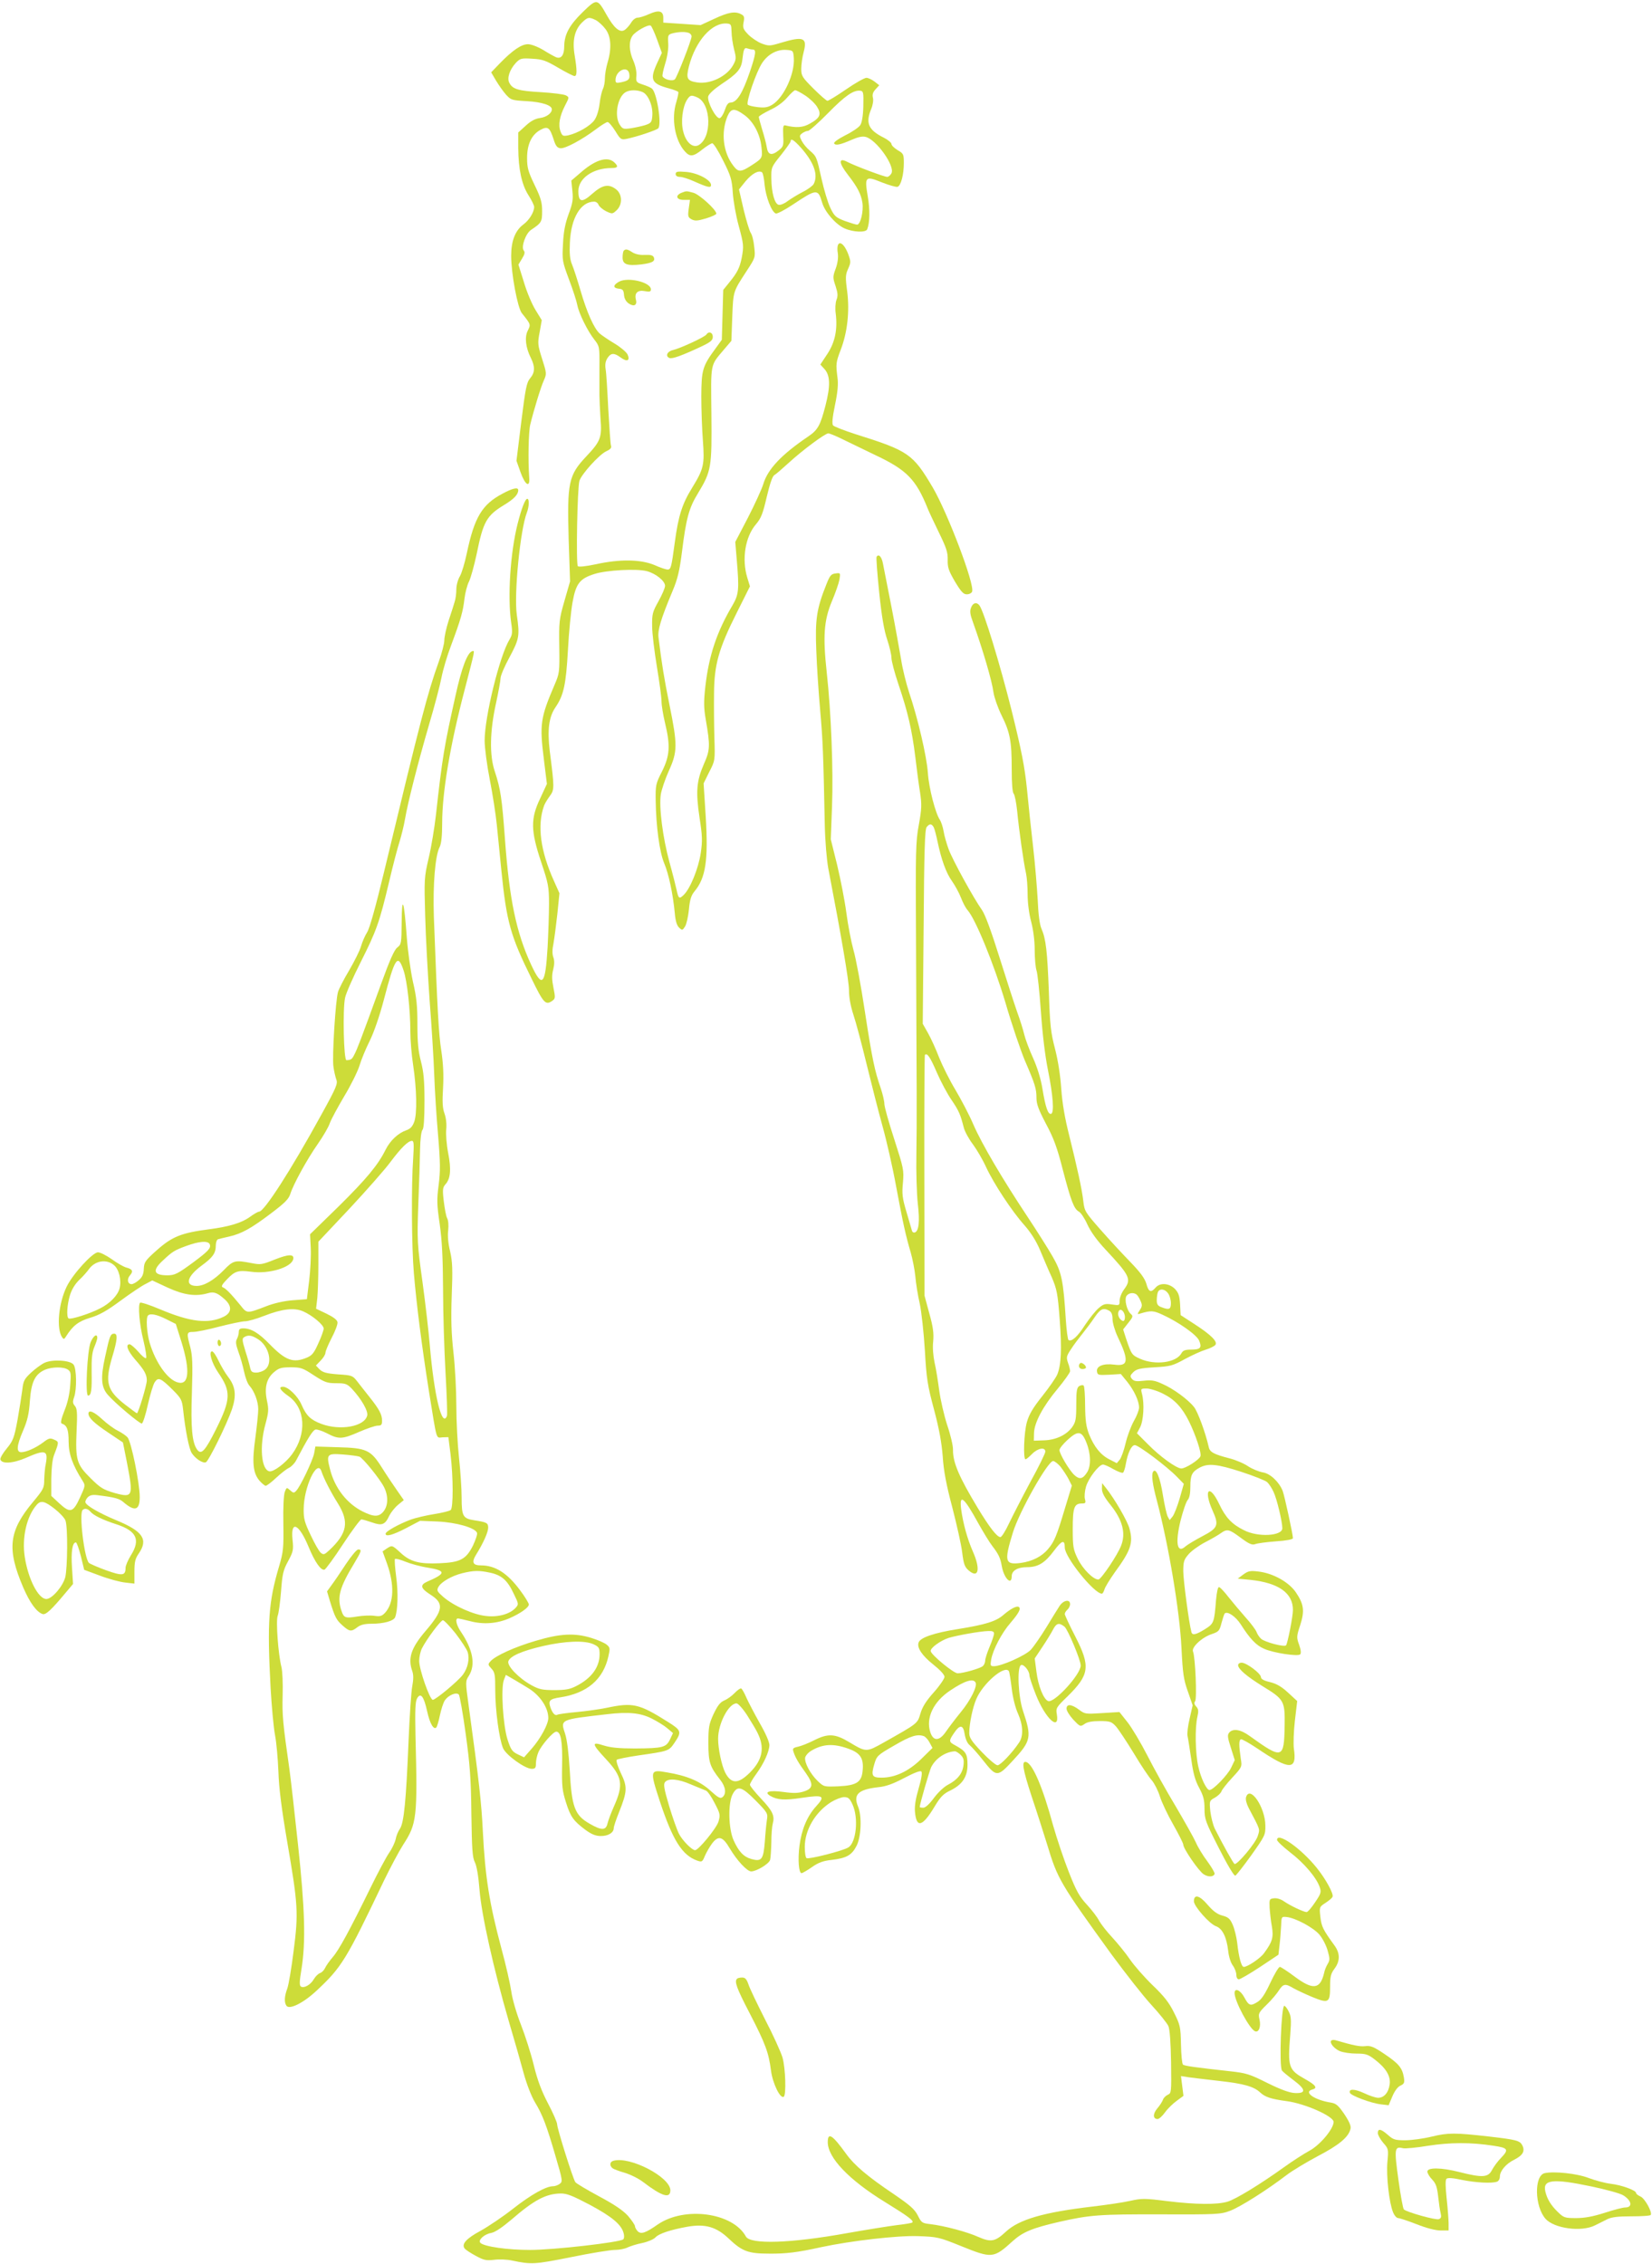 <?xml version="1.0" standalone="no"?>
<!DOCTYPE svg PUBLIC "-//W3C//DTD SVG 20010904//EN"
 "http://www.w3.org/TR/2001/REC-SVG-20010904/DTD/svg10.dtd">
<svg version="1.0" xmlns="http://www.w3.org/2000/svg"
 width="934pt" height="1280pt" viewBox="0 0 934 1280"
 preserveAspectRatio="xMidYMid meet">
<g transform="translate(0,1280) scale(0.1,-0.1)"
fill="#cddc39" stroke="none">
<path d="M3296 12733 c-77 -75 -105 -127 -106 -194 0 -51 -17 -73 -45 -63 -10
4 -43 22 -73 41 -32 19 -69 33 -87 33 -37 0 -87 -34 -159 -108 l-49 -51 27
-46 c15 -25 40 -61 56 -79 29 -32 33 -33 120 -38 84 -5 140 -23 140 -46 0 -22
-30 -44 -66 -49 -29 -4 -53 -17 -82 -44 l-42 -38 0 -88 c1 -120 20 -208 58
-267 18 -28 32 -57 32 -66 0 -29 -28 -75 -61 -99 -46 -34 -69 -93 -69 -177 0
-100 36 -293 60 -324 52 -65 51 -64 34 -99 -19 -37 -12 -96 17 -154 25 -50 24
-83 -4 -116 -20 -24 -26 -56 -50 -247 l-27 -219 23 -65 c26 -73 54 -90 49 -30
-7 98 -4 260 6 300 20 82 60 213 77 250 16 36 16 40 -10 121 -25 79 -26 88
-14 151 l12 68 -35 57 c-20 32 -50 103 -66 158 l-31 99 20 33 c16 26 18 37 10
47 -16 19 11 96 41 116 60 40 63 46 63 107 0 48 -7 74 -42 146 -37 77 -43 98
-43 154 0 78 26 132 76 159 41 22 52 14 74 -54 11 -36 20 -48 38 -50 26 -4
121 47 201 107 30 23 60 41 66 41 7 0 26 -23 44 -51 29 -48 33 -50 64 -44 59
12 172 50 179 60 20 26 -9 202 -36 224 -7 6 -30 16 -52 23 -37 12 -39 15 -36
50 2 22 -5 56 -17 84 -25 55 -27 111 -5 142 17 25 90 66 103 57 5 -3 21 -38
36 -79 l27 -75 -26 -56 c-44 -96 -34 -118 67 -145 26 -7 49 -16 52 -20 2 -3
-3 -29 -11 -56 -30 -95 -8 -219 49 -281 28 -31 47 -29 98 12 24 19 50 35 56
35 7 0 35 -44 61 -97 44 -87 50 -108 55 -183 3 -47 18 -130 33 -185 29 -107
30 -116 17 -185 -11 -54 -25 -82 -70 -137 l-34 -42 -4 -141 -4 -141 -34 -47
c-76 -103 -81 -123 -82 -272 0 -74 4 -187 9 -251 10 -136 5 -159 -61 -267 -56
-90 -78 -159 -98 -309 -19 -142 -22 -153 -41 -153 -8 0 -42 11 -75 26 -78 32
-194 34 -330 4 -56 -12 -97 -16 -102 -11 -11 11 -3 444 9 483 13 39 110 146
150 166 26 12 33 20 28 34 -3 10 -9 102 -15 206 -5 103 -11 204 -15 225 -4 26
-1 44 10 62 20 31 38 31 75 4 36 -27 55 -18 39 17 -6 13 -39 41 -72 61 -34 20
-72 46 -85 57 -32 28 -73 119 -110 247 -17 58 -38 123 -47 144 -12 28 -15 62
-12 124 6 138 61 231 137 231 11 0 22 -8 25 -18 4 -10 23 -26 42 -36 36 -17
37 -16 60 5 34 32 33 90 -2 118 -42 33 -77 27 -135 -24 -59 -53 -79 -49 -79
15 0 72 83 130 187 130 37 0 41 9 15 33 -39 35 -109 13 -194 -63 l-48 -41 6
-58 c5 -47 2 -70 -21 -131 -20 -55 -29 -101 -32 -170 -5 -92 -4 -98 34 -200
22 -58 43 -123 47 -145 9 -47 58 -147 97 -196 28 -36 29 -39 28 -155 0 -66 0
-137 0 -159 0 -22 3 -81 6 -131 9 -108 0 -129 -80 -214 -101 -107 -109 -148
-100 -469 l8 -238 -32 -111 c-30 -104 -31 -118 -29 -259 2 -143 1 -150 -26
-213 -81 -189 -86 -224 -61 -424 l17 -138 -38 -82 c-55 -115 -54 -182 6 -361
40 -120 44 -138 44 -235 0 -58 -4 -168 -8 -245 -13 -217 -30 -235 -94 -97 -83
180 -122 366 -147 706 -17 234 -25 286 -58 386 -30 90 -28 224 7 383 14 65 26
130 26 143 0 14 23 68 51 119 55 103 58 120 41 238 -17 117 19 482 57 580 13
34 14 77 2 77 -12 0 -34 -59 -55 -143 -41 -163 -57 -413 -36 -557 8 -55 7 -68
-9 -95 -56 -91 -141 -437 -141 -572 0 -40 13 -139 29 -220 16 -82 34 -197 40
-258 6 -60 18 -177 26 -260 29 -287 51 -366 170 -607 69 -142 80 -153 119
-125 16 12 16 18 5 73 -9 45 -10 71 -1 104 7 29 7 51 0 69 -6 18 -6 42 1 76 5
28 15 103 22 167 l12 118 -30 67 c-78 172 -97 317 -57 428 4 11 18 35 32 54
27 36 27 46 0 256 -14 119 -5 192 33 247 46 68 59 127 70 323 5 99 17 220 26
270 19 106 41 134 124 160 68 22 240 31 296 16 52 -14 103 -56 103 -83 0 -12
-17 -51 -37 -87 -34 -61 -37 -72 -36 -141 0 -41 13 -145 27 -230 14 -85 26
-172 26 -195 0 -22 9 -77 20 -123 31 -128 27 -184 -17 -273 -36 -70 -37 -79
-36 -164 2 -147 22 -293 48 -355 26 -61 50 -176 60 -282 4 -46 12 -71 25 -83
17 -16 19 -15 33 7 8 12 18 56 22 96 5 56 13 80 31 102 64 76 79 176 64 423
l-12 188 32 65 c33 64 33 64 29 192 -2 70 -3 183 -2 252 1 162 26 252 128 455
l75 150 -15 49 c-32 105 -12 231 49 302 29 34 39 60 61 155 18 75 32 117 43
123 9 5 46 37 82 70 75 69 205 166 223 166 7 0 44 -15 82 -34 39 -19 122 -59
186 -90 176 -83 228 -137 294 -301 6 -16 35 -77 63 -135 43 -88 51 -113 50
-155 -1 -43 5 -61 41 -123 35 -58 48 -72 67 -72 14 0 27 7 30 15 16 40 -139
447 -223 590 -112 189 -136 206 -435 300 -65 21 -122 43 -128 50 -7 8 -4 44
11 116 15 72 19 118 14 153 -10 79 -9 87 18 158 38 98 51 217 37 329 -11 81
-10 96 5 129 16 36 16 41 0 85 -31 79 -71 80 -58 1 3 -21 -1 -54 -12 -84 -17
-46 -17 -52 -1 -99 13 -40 14 -56 5 -79 -6 -17 -8 -50 -4 -77 11 -90 -4 -163
-48 -229 l-39 -59 22 -24 c34 -36 36 -95 7 -208 -29 -112 -43 -138 -98 -175
-152 -103 -229 -185 -254 -270 -9 -29 -48 -114 -87 -190 l-71 -136 8 -96 c15
-174 12 -200 -23 -261 -89 -150 -134 -284 -154 -459 -10 -88 -9 -123 2 -187
26 -151 25 -173 -11 -254 -41 -95 -46 -154 -24 -302 16 -102 17 -131 7 -199
-13 -88 -60 -203 -97 -238 -25 -24 -29 -21 -40 30 -4 19 -22 91 -41 159 -37
137 -59 307 -48 380 4 25 24 85 45 132 50 110 50 147 4 374 -31 153 -44 235
-62 381 -5 43 13 104 80 264 28 66 39 114 52 215 24 194 40 253 91 336 76 126
79 146 76 449 -3 295 -8 270 73 366 l40 47 5 136 c6 147 4 140 82 260 49 75
49 76 42 136 -3 33 -12 69 -20 79 -7 11 -25 70 -40 132 l-26 113 37 46 c36 43
73 64 93 51 5 -3 12 -35 15 -72 7 -68 39 -152 63 -161 7 -3 51 20 96 50 135
90 143 91 166 12 15 -53 76 -123 126 -146 49 -22 122 -25 129 -5 15 38 16 110
3 186 -19 113 -14 117 82 78 41 -16 80 -27 87 -24 19 7 35 70 35 134 0 50 -2
54 -35 73 -19 12 -35 27 -35 35 0 7 -19 23 -42 35 -89 44 -106 83 -72 164 9
22 13 49 9 63 -4 17 0 31 15 47 l21 23 -27 21 c-15 11 -35 21 -46 21 -10 0
-62 -29 -114 -65 -52 -36 -100 -65 -106 -65 -5 0 -41 31 -79 69 -64 64 -69 72
-69 112 0 24 6 67 14 96 21 80 -2 89 -126 52 -66 -20 -71 -20 -112 -5 -23 9
-57 32 -75 50 -29 30 -33 39 -27 70 6 29 3 37 -13 45 -34 19 -73 12 -152 -25
l-78 -36 -105 7 -106 7 0 28 c0 39 -26 45 -81 20 -24 -11 -53 -20 -64 -20 -12
0 -28 -13 -38 -30 -10 -16 -27 -35 -38 -41 -26 -14 -58 13 -99 86 -53 94 -55
94 -134 18z m73 -47 c15 -8 40 -31 54 -50 32 -41 36 -110 12 -190 -8 -27 -15
-67 -15 -88 0 -22 -5 -49 -11 -60 -6 -12 -15 -49 -19 -84 -5 -39 -16 -75 -30
-94 -23 -32 -94 -73 -147 -85 -30 -6 -34 -4 -44 22 -14 37 -5 86 25 145 25 48
25 48 5 59 -12 6 -76 14 -142 18 -126 7 -159 17 -177 52 -15 26 1 75 36 113
25 26 31 28 93 24 58 -3 77 -10 147 -51 44 -26 86 -47 92 -47 15 0 15 31 1
117 -14 83 -1 143 41 185 33 32 40 33 79 14z m767 -66 c0 -25 7 -69 14 -98 13
-50 13 -57 -5 -90 -35 -64 -131 -110 -204 -98 -57 9 -63 22 -46 91 38 145 131
249 215 242 23 -2 25 -6 26 -47z m-242 -6 c9 -3 16 -12 16 -20 0 -20 -81 -227
-94 -242 -13 -13 -58 -3 -70 16 -3 4 4 37 15 73 12 38 19 84 17 113 -3 46 -1
50 22 57 33 9 74 11 94 3z m362 -94 c21 0 17 -26 -15 -122 -43 -126 -75 -178
-112 -178 -12 0 -22 -14 -31 -42 -8 -24 -21 -44 -29 -46 -21 -4 -72 93 -65
123 4 14 32 40 73 68 91 60 114 86 120 139 7 61 11 71 29 64 9 -3 22 -6 30 -6z
m232 -48 c6 -88 -55 -221 -120 -263 -26 -16 -43 -19 -82 -15 -27 3 -53 9 -58
14 -12 12 48 187 81 236 33 50 84 77 136 74 39 -3 40 -4 43 -46z m-930 -91 c4
-29 -4 -37 -45 -46 -28 -6 -33 -4 -33 12 0 55 71 86 78 34z m76 -102 c32 -15
59 -81 54 -135 -3 -35 -7 -40 -39 -51 -19 -6 -56 -14 -81 -18 -43 -6 -48 -5
-64 20 -32 49 -13 157 33 184 24 14 66 14 97 0z m917 -18 c25 -16 56 -45 68
-64 27 -43 18 -64 -42 -97 -37 -21 -76 -24 -137 -9 -12 3 -14 -7 -12 -57 3
-57 1 -63 -24 -83 -41 -33 -62 -28 -69 17 -3 20 -15 65 -26 100 -10 34 -19 66
-19 71 0 5 29 22 63 39 40 18 76 45 98 71 19 22 39 41 45 41 5 0 31 -13 55
-29z m330 -61 c-1 -54 -8 -93 -17 -107 -8 -13 -46 -39 -85 -58 -41 -21 -67
-40 -63 -46 8 -13 34 -8 100 21 34 15 60 21 78 16 61 -15 168 -166 146 -206
-6 -11 -17 -20 -24 -20 -17 0 -182 62 -226 85 -50 26 -49 -5 3 -72 55 -71 75
-109 83 -160 7 -47 -11 -123 -30 -123 -8 0 -39 10 -70 21 -50 19 -59 27 -81
73 -14 28 -36 102 -50 164 -28 126 -28 127 -67 161 -16 13 -36 37 -45 54 -14
28 -14 31 3 44 10 7 24 13 32 13 8 0 59 45 114 101 96 98 144 131 182 126 17
-2 19 -10 17 -87z m-938 49 c79 -36 83 -228 6 -270 -33 -17 -71 16 -86 77 -15
55 -4 141 22 181 17 26 24 27 58 12z m265 -99 c51 -36 90 -109 97 -182 7 -60
5 -63 -50 -99 -67 -44 -80 -44 -109 -6 -58 75 -71 188 -33 280 20 46 40 47 95
7z m322 -187 c73 -83 97 -153 70 -204 -6 -10 -34 -31 -63 -45 -29 -15 -66 -38
-84 -51 -18 -14 -40 -23 -50 -21 -23 4 -41 67 -42 148 -1 64 0 66 54 133 30
38 55 73 55 78 0 20 20 7 60 -38z"/>
<path d="M3820 11816 c0 -10 9 -16 24 -16 13 0 48 -11 77 -24 81 -36 99 -40
99 -22 0 29 -77 69 -141 74 -49 4 -59 2 -59 -12z"/>
<path d="M3853 11710 c-37 -15 -29 -40 12 -40 l36 0 -7 -49 c-6 -44 -4 -50 16
-61 19 -10 34 -9 81 5 33 10 59 22 59 27 0 22 -95 108 -129 118 -42 11 -39 11
-68 0z"/>
<path d="M3527 11383 c-4 -3 -7 -21 -7 -39 0 -39 26 -48 105 -39 63 8 80 18
72 39 -5 13 -18 16 -51 15 -28 -2 -53 4 -70 14 -27 18 -39 21 -49 10z"/>
<path d="M3501 11208 c-35 -19 -37 -36 -4 -40 24 -2 29 -8 31 -36 2 -21 12
-38 27 -48 30 -20 49 -9 40 23 -9 37 11 55 51 47 27 -5 34 -3 34 10 0 40 -128
71 -179 44z"/>
<path d="M3994 10909 c-8 -14 -149 -79 -189 -88 -33 -7 -45 -35 -20 -45 16 -6
69 13 178 64 55 26 67 36 67 56 0 25 -23 33 -36 13z"/>
<path d="M2841 10009 c-116 -61 -159 -134 -202 -338 -11 -52 -28 -110 -39
-129 -11 -18 -20 -51 -20 -74 0 -23 -4 -55 -10 -72 -5 -17 -20 -65 -34 -106
-13 -41 -24 -91 -24 -110 0 -19 -14 -73 -31 -120 -65 -182 -100 -317 -311
-1195 -46 -191 -80 -313 -94 -335 -12 -19 -28 -55 -35 -80 -7 -25 -38 -86 -67
-136 -30 -50 -58 -105 -63 -122 -14 -47 -34 -368 -26 -421 3 -25 11 -58 16
-73 10 -24 2 -44 -87 -205 -168 -306 -320 -543 -349 -543 -6 0 -29 -13 -51
-29 -46 -34 -117 -56 -234 -71 -153 -20 -206 -41 -290 -115 -69 -61 -75 -70
-77 -108 -1 -31 -9 -48 -28 -64 -14 -13 -33 -23 -41 -23 -23 0 -28 29 -9 50
20 23 14 35 -21 44 -15 4 -52 25 -82 47 -30 21 -65 39 -78 39 -30 0 -142 -122
-177 -194 -46 -94 -59 -237 -26 -286 9 -13 12 -12 22 4 39 62 71 86 137 106
51 15 94 39 171 96 57 42 121 85 142 95 l38 20 88 -41 c92 -42 158 -51 227
-31 34 10 54 2 97 -37 40 -38 37 -75 -10 -97 -86 -41 -187 -29 -356 42 -59 25
-111 42 -115 38 -13 -13 -4 -123 19 -214 12 -50 19 -94 15 -99 -4 -4 -24 12
-44 36 -20 23 -43 42 -49 42 -25 0 -12 -36 30 -85 53 -60 67 -86 67 -119 0
-27 -48 -186 -56 -186 -2 0 -33 23 -68 50 -102 80 -114 126 -71 270 29 96 31
130 11 130 -22 0 -26 -12 -52 -132 -26 -118 -22 -170 15 -213 38 -45 182 -166
193 -163 6 2 22 51 34 107 13 57 30 114 39 127 20 30 35 23 104 -46 45 -45 50
-55 56 -107 13 -122 34 -225 49 -248 21 -32 62 -59 80 -52 16 7 118 214 148
301 25 77 20 126 -21 180 -18 23 -42 65 -56 94 -13 28 -29 52 -36 52 -21 0 -2
-66 34 -119 74 -107 73 -151 -11 -320 -62 -124 -84 -148 -107 -117 -29 39 -37
124 -30 325 5 162 3 206 -9 254 -22 82 -21 87 17 87 18 0 84 13 147 30 63 16
129 30 145 30 17 0 66 14 109 31 100 39 168 47 218 26 52 -22 118 -77 118 -98
0 -9 -13 -47 -30 -83 -24 -55 -36 -69 -64 -81 -78 -33 -121 -17 -211 75 -62
64 -105 90 -150 90 -19 0 -25 -5 -25 -21 0 -11 -5 -29 -11 -40 -8 -15 -5 -32
9 -72 11 -29 25 -79 32 -112 7 -33 20 -69 31 -80 27 -30 49 -89 49 -132 0 -21
-7 -92 -16 -159 -20 -141 -14 -201 22 -244 14 -16 31 -30 36 -30 6 0 33 20 59
45 27 25 59 50 72 56 13 6 32 25 41 42 69 131 95 172 110 175 9 2 39 -8 66
-22 65 -34 86 -33 181 9 44 19 91 35 104 35 21 0 25 5 25 28 0 35 -16 65 -71
134 -24 31 -56 70 -70 89 -25 32 -29 34 -108 39 -66 5 -86 11 -104 28 l-21 22
27 28 c15 15 27 35 27 44 0 9 16 47 35 84 20 38 35 77 33 89 -2 13 -23 29 -62
48 l-59 28 7 61 c3 33 6 119 6 190 l0 128 176 187 c96 103 200 221 231 263 60
80 100 120 122 120 11 0 12 -18 7 -98 -11 -151 -9 -501 4 -652 16 -185 44
-404 85 -665 47 -291 39 -263 77 -261 l33 1 12 -95 c16 -133 16 -305 1 -317
-7 -6 -49 -16 -93 -23 -44 -7 -105 -21 -135 -32 -66 -25 -140 -66 -140 -79 0
-19 42 -7 117 32 l78 41 100 -4 c105 -5 211 -35 222 -64 3 -8 -8 -40 -23 -72
-39 -78 -72 -95 -189 -100 -114 -5 -165 8 -220 59 -48 44 -48 44 -79 24 l-23
-16 24 -66 c44 -122 41 -225 -10 -281 -18 -19 -28 -22 -62 -17 -22 3 -65 1
-95 -4 -67 -11 -76 -8 -89 31 -27 77 -12 132 73 272 40 67 43 76 21 76 -8 0
-39 -37 -69 -82 -30 -46 -66 -99 -81 -119 l-26 -36 16 -54 c29 -94 37 -108 72
-139 39 -35 49 -36 83 -10 18 14 41 20 80 20 70 0 126 16 134 37 15 39 18 139
6 228 -7 53 -10 98 -7 101 3 4 30 -3 59 -15 29 -12 87 -28 128 -34 103 -17
102 -33 -5 -79 -42 -19 -37 -38 18 -73 79 -50 74 -88 -27 -206 -82 -96 -101
-154 -75 -227 7 -21 7 -46 0 -84 -6 -29 -15 -168 -21 -308 -14 -340 -26 -466
-49 -499 -10 -14 -21 -41 -24 -59 -4 -18 -20 -53 -37 -77 -17 -25 -64 -113
-105 -197 -118 -241 -179 -353 -214 -393 -18 -21 -37 -48 -43 -61 -6 -13 -19
-26 -29 -29 -10 -4 -26 -19 -35 -35 -19 -32 -55 -52 -73 -41 -9 6 -8 30 4 102
24 151 19 337 -20 699 -19 179 -41 372 -49 430 -37 259 -41 302 -38 416 2 66
-1 138 -7 160 -18 71 -32 260 -21 289 6 15 14 77 19 138 7 97 12 120 40 171
29 54 31 64 25 121 -12 113 36 92 91 -41 35 -85 70 -135 90 -128 7 3 55 68
105 145 50 76 97 139 103 139 7 0 34 -8 60 -17 56 -20 74 -14 98 38 9 18 31
46 49 61 l33 27 -39 56 c-21 30 -60 88 -85 128 -63 100 -87 111 -250 115
l-126 4 -7 -39 c-8 -40 -78 -188 -102 -212 -12 -13 -16 -12 -33 3 -20 18 -21
18 -31 -9 -6 -16 -10 -91 -8 -179 2 -138 0 -159 -24 -241 -60 -201 -68 -316
-48 -690 6 -104 17 -224 25 -265 8 -41 16 -133 19 -205 3 -93 17 -206 50 -399
61 -355 64 -400 36 -616 -12 -96 -28 -192 -36 -213 -16 -43 -18 -76 -5 -96 16
-25 95 14 169 83 144 134 169 175 384 626 36 74 84 164 107 200 78 120 82 153
70 620 -3 142 -1 190 9 208 20 35 38 13 57 -73 15 -69 37 -107 52 -91 4 4 13
34 20 68 7 33 19 71 28 85 20 29 64 48 79 33 5 -5 23 -106 39 -223 24 -175 30
-253 32 -453 3 -201 6 -246 20 -273 10 -20 20 -77 26 -154 11 -142 80 -450
165 -742 31 -104 69 -238 85 -297 17 -62 44 -131 64 -164 43 -71 65 -129 117
-308 39 -133 40 -140 22 -153 -10 -7 -26 -13 -37 -13 -40 0 -124 -47 -225
-126 -58 -46 -142 -102 -185 -126 -82 -44 -110 -76 -89 -101 7 -8 35 -26 63
-41 44 -24 58 -27 102 -22 29 4 75 2 102 -4 110 -23 127 -22 333 19 112 23
224 41 248 41 25 0 57 6 72 14 15 7 52 19 83 25 32 7 65 21 75 32 19 21 85 43
180 60 101 18 165 -1 234 -67 76 -72 110 -85 229 -85 95 -1 160 7 291 36 172
37 435 67 550 63 111 -4 119 -6 243 -56 176 -71 184 -71 294 29 57 51 111 73
263 108 173 39 227 43 572 42 319 -1 339 0 392 20 57 21 210 118 321 203 33
25 113 73 177 107 117 61 172 106 183 152 5 16 -5 40 -34 84 -35 51 -47 61
-77 66 -94 15 -157 60 -104 74 31 8 19 25 -40 58 -96 54 -100 67 -85 255 6 80
5 101 -9 128 -9 18 -20 32 -25 32 -17 0 -30 -342 -13 -366 4 -6 33 -30 65 -54
71 -53 73 -76 7 -73 -31 2 -78 19 -155 57 -100 50 -119 56 -210 66 -198 22
-259 30 -267 38 -5 5 -10 56 -11 113 -2 99 -4 110 -39 180 -28 57 -56 93 -123
157 -47 46 -104 111 -127 145 -23 34 -68 89 -99 123 -32 34 -65 77 -75 95 -9
19 -40 59 -68 90 -43 46 -61 78 -103 185 -28 71 -68 190 -89 264 -58 214 -114
345 -151 358 -29 9 -22 -36 30 -195 31 -92 70 -215 88 -273 58 -192 72 -217
363 -619 78 -106 179 -235 225 -285 46 -50 90 -105 97 -121 8 -20 13 -92 15
-205 2 -169 2 -174 -19 -183 -12 -6 -24 -18 -27 -28 -4 -11 -18 -33 -32 -49
-26 -31 -25 -60 2 -60 8 0 27 17 42 38 15 21 45 50 66 65 l38 28 -7 56 -7 56
44 -7 c24 -3 103 -13 176 -21 134 -15 192 -31 228 -65 28 -26 61 -37 151 -49
103 -14 263 -85 264 -117 0 -39 -76 -131 -138 -164 -31 -17 -95 -58 -142 -92
-135 -97 -271 -180 -319 -195 -60 -18 -178 -17 -343 3 -126 16 -143 16 -210 1
-40 -9 -136 -23 -213 -32 -272 -32 -412 -72 -487 -141 -62 -58 -85 -62 -158
-30 -62 28 -193 63 -272 72 -44 5 -49 8 -69 49 -18 35 -43 57 -135 120 -149
100 -224 164 -270 228 -78 108 -104 125 -104 66 0 -88 121 -214 323 -338 133
-82 165 -106 155 -116 -3 -3 -43 -10 -89 -15 -46 -6 -172 -26 -279 -45 -321
-58 -548 -65 -573 -19 -74 135 -346 172 -498 68 -70 -49 -95 -57 -114 -38 -8
9 -15 21 -15 28 0 7 -18 33 -39 58 -28 31 -76 64 -164 111 -69 37 -129 73
-134 80 -13 17 -103 303 -103 327 0 11 -23 64 -51 117 -37 71 -60 131 -81 217
-16 66 -49 169 -73 230 -25 64 -48 143 -54 186 -6 41 -30 149 -55 240 -69 257
-93 408 -106 665 -8 163 -21 283 -80 710 -19 138 -19 140 1 171 39 63 23 148
-46 250 -25 37 -33 74 -16 74 5 0 37 -7 72 -16 73 -19 150 -13 219 17 62 27
110 61 110 78 0 7 -22 44 -50 81 -71 96 -140 140 -220 140 -47 0 -55 17 -28
61 41 66 68 127 68 152 0 27 -7 31 -78 42 -65 10 -72 23 -72 128 0 51 -7 153
-15 227 -8 74 -15 205 -15 291 0 86 -7 221 -16 300 -12 109 -15 188 -10 324 6
149 4 192 -9 250 -11 43 -15 89 -11 119 3 28 1 57 -6 69 -6 11 -14 54 -19 96
-8 66 -6 78 10 96 28 31 33 83 15 176 -9 46 -14 106 -11 134 3 30 -1 65 -10
90 -11 30 -13 65 -8 145 4 74 1 136 -10 210 -15 95 -22 229 -42 756 -6 182 7
346 33 396 9 18 14 62 14 135 0 174 45 441 127 753 60 232 59 223 42 218 -26
-8 -59 -93 -93 -248 -65 -291 -75 -351 -111 -675 -8 -71 -26 -182 -41 -245
-26 -111 -26 -122 -20 -330 3 -118 15 -332 25 -475 11 -143 23 -332 26 -420 3
-88 13 -243 22 -345 13 -155 13 -201 3 -280 -11 -84 -10 -111 6 -220 13 -93
18 -188 19 -370 0 -135 7 -347 14 -472 7 -125 11 -234 8 -243 -28 -71 -73 118
-97 400 -6 72 -24 231 -41 355 -30 216 -31 234 -24 440 5 118 9 259 10 313 1
57 7 103 14 110 7 7 11 62 11 162 0 117 -5 166 -20 224 -15 57 -20 107 -20
209 0 106 -5 155 -25 240 -13 59 -29 172 -35 252 -15 209 -28 247 -29 88 -1
-121 -2 -127 -25 -145 -17 -13 -43 -72 -94 -213 -114 -314 -132 -360 -148
-391 -14 -28 -18 -31 -45 -33 -16 -1 -22 289 -8 353 5 25 45 116 88 201 90
179 106 224 161 455 22 94 49 197 60 230 10 33 24 89 30 125 16 94 73 317 136
534 31 104 62 223 70 265 8 42 32 124 55 184 54 144 67 191 75 262 4 33 15 77
26 98 10 21 29 90 43 155 37 183 56 217 155 277 56 34 80 59 80 84 0 18 -32
11 -89 -20z m-559 -2696 c20 -60 38 -221 38 -344 0 -49 7 -135 16 -192 20
-133 23 -272 6 -319 -10 -27 -22 -40 -45 -48 -46 -16 -91 -58 -117 -110 -43
-87 -110 -167 -267 -322 l-160 -156 4 -79 c2 -43 -2 -125 -9 -183 l-13 -105
-80 -6 c-50 -4 -107 -17 -150 -34 -110 -42 -108 -42 -146 6 -50 61 -82 95 -99
101 -11 4 -6 15 24 46 44 46 62 52 137 42 100 -14 228 25 237 72 6 29 -27 28
-105 -3 -72 -29 -80 -30 -131 -20 -93 18 -103 16 -157 -40 -56 -57 -111 -89
-153 -89 -69 0 -56 53 28 115 63 46 80 70 80 113 0 18 6 34 13 36 6 2 35 9 62
15 71 16 126 47 237 131 77 58 100 81 109 109 17 55 95 197 156 284 30 43 61
96 68 118 8 22 45 90 81 151 37 61 75 138 86 172 10 34 36 97 58 141 24 48 56
141 80 232 63 241 79 265 112 166z m-1096 -1548 c8 -21 -8 -38 -91 -100 -91
-67 -107 -75 -149 -75 -77 0 -86 27 -28 81 56 53 67 60 135 85 73 27 125 31
133 9z m-541 -118 c28 -24 43 -85 31 -131 -10 -39 -54 -85 -110 -113 -60 -31
-166 -64 -178 -57 -13 8 -9 76 7 130 10 33 28 63 52 87 21 19 46 48 56 62 34
48 100 59 142 22z m295 -305 l54 -27 33 -105 c49 -160 41 -242 -20 -226 -58
14 -127 111 -161 225 -16 55 -22 142 -9 154 13 13 49 6 103 -21z m517 -112
c63 -38 87 -136 43 -172 -12 -10 -35 -18 -51 -18 -23 0 -30 5 -35 28 -3 15
-15 58 -27 95 -18 59 -19 70 -7 77 22 14 42 12 77 -10z m317 -205 c62 -40 75
-45 127 -45 52 0 61 -3 89 -32 53 -57 93 -126 86 -151 -15 -62 -152 -87 -259
-47 -61 23 -85 46 -112 108 -21 49 -76 102 -105 102 -28 0 -16 -20 31 -53 96
-67 105 -213 20 -329 -36 -49 -105 -101 -128 -96 -46 9 -57 142 -22 268 18 67
19 81 8 133 -15 73 -2 125 42 161 26 22 41 26 93 26 57 0 68 -4 130 -45z m258
-460 c20 -8 115 -125 139 -172 25 -49 24 -104 -2 -137 -26 -33 -55 -33 -119
-1 -89 45 -157 132 -184 238 -22 86 -18 91 74 84 42 -3 83 -9 92 -12z m-215
-82 c13 -41 55 -122 93 -182 65 -105 54 -169 -48 -265 -28 -26 -33 -27 -48
-15 -10 8 -35 52 -57 99 -35 73 -41 94 -40 150 1 123 76 283 100 213z m953
-574 c66 -14 99 -43 134 -118 29 -59 29 -61 12 -80 -32 -36 -99 -55 -168 -47
-71 7 -183 57 -242 108 -34 30 -38 36 -28 55 16 30 76 64 136 79 66 16 94 16
156 3z m-194 -344 c32 -42 63 -89 68 -105 12 -39 1 -90 -27 -128 -28 -37 -154
-142 -170 -142 -17 0 -77 171 -77 220 0 22 7 54 15 70 28 55 107 160 119 160
7 0 39 -34 72 -75z m759 -3230 c125 -67 179 -112 191 -161 4 -14 3 -29 -2 -34
-18 -17 -393 -60 -527 -60 -129 0 -260 19 -281 40 -15 15 21 49 61 56 22 4 62
31 114 75 128 111 196 147 278 148 35 1 67 -12 166 -64z"/>
<path d="M4956 9652 c-3 -5 4 -97 15 -203 14 -137 28 -215 45 -265 13 -39 24
-85 24 -103 0 -18 18 -86 40 -151 53 -156 76 -257 95 -410 8 -69 20 -160 27
-202 10 -66 9 -91 -7 -180 -18 -94 -19 -151 -16 -663 4 -853 5 -1005 2 -1200
-2 -99 2 -225 8 -280 12 -101 6 -155 -17 -163 -7 -2 -14 2 -16 10 -2 7 -16 55
-31 106 -24 80 -26 103 -20 166 6 71 4 80 -49 245 -31 95 -56 184 -56 200 0
15 -9 54 -20 87 -35 102 -48 161 -90 434 -22 146 -51 303 -65 350 -13 47 -31
141 -40 210 -9 69 -33 190 -52 270 l-36 145 7 185 c8 203 -5 533 -30 760 -22
202 -16 292 29 400 20 47 39 102 43 123 6 38 6 39 -22 35 -25 -3 -32 -11 -52
-62 -55 -137 -64 -198 -57 -371 3 -88 13 -241 22 -340 15 -170 18 -246 26
-645 2 -97 11 -200 20 -250 73 -379 117 -636 117 -689 0 -40 9 -89 25 -138 14
-41 47 -166 74 -277 27 -110 67 -268 90 -351 23 -82 58 -235 77 -340 40 -215
56 -285 83 -376 10 -35 22 -95 26 -134 3 -38 14 -108 25 -155 10 -47 23 -166
29 -265 9 -160 15 -197 52 -335 29 -109 43 -187 49 -265 5 -80 20 -159 54
-287 25 -97 51 -212 56 -255 8 -65 14 -82 36 -101 56 -49 69 5 25 105 -33 75
-56 161 -67 241 -11 90 16 68 96 -78 29 -52 65 -111 80 -130 36 -47 46 -68 54
-115 12 -68 56 -112 56 -56 0 31 33 51 86 51 63 0 101 23 154 94 44 59 60 63
60 17 0 -55 166 -261 210 -261 4 0 10 11 14 23 3 13 30 57 59 98 90 123 105
166 83 246 -11 44 -86 172 -135 233 l-20 25 -1 -31 c0 -23 13 -48 50 -94 66
-83 86 -157 59 -227 -19 -52 -114 -193 -129 -193 -29 0 -89 60 -117 118 -25
52 -28 67 -28 168 0 120 8 144 51 144 21 0 24 3 18 25 -4 14 -1 46 6 70 14 48
73 125 96 125 9 0 35 -12 59 -26 25 -14 49 -23 54 -20 5 3 12 25 16 49 11 63
32 107 51 107 21 0 182 -121 238 -179 l39 -40 -23 -81 c-13 -45 -31 -91 -40
-103 l-17 -21 -11 20 c-6 12 -18 65 -27 120 -16 103 -40 159 -56 133 -10 -17
-3 -71 22 -164 66 -250 129 -624 139 -835 7 -142 12 -176 36 -243 l27 -78 -17
-75 c-10 -41 -15 -85 -12 -98 3 -13 12 -71 21 -131 11 -81 22 -121 45 -163 24
-45 30 -68 30 -118 0 -58 5 -73 81 -222 46 -91 86 -159 93 -156 6 2 47 55 91
116 77 109 80 114 79 168 -1 103 -87 229 -109 160 -4 -13 2 -36 14 -60 68
-129 65 -119 52 -160 -11 -39 -116 -164 -131 -158 -7 3 -65 107 -112 200 -10
21 -21 65 -25 97 -6 60 -5 61 26 78 17 10 34 26 37 36 3 9 30 44 61 77 55 60
56 61 48 108 -11 75 -11 105 1 109 5 2 46 -21 91 -51 186 -126 227 -126 208 0
-3 25 -1 96 6 156 l13 111 -52 48 c-37 34 -65 50 -101 59 -35 8 -51 17 -52 28
0 21 -82 82 -109 82 -11 0 -20 -6 -20 -14 0 -22 48 -63 140 -120 121 -74 125
-83 123 -222 -3 -189 -12 -192 -197 -59 -52 38 -95 45 -117 19 -10 -13 -9 -27
10 -85 l22 -70 -21 -44 c-20 -41 -101 -125 -122 -125 -16 0 -48 65 -63 132
-17 74 -20 221 -5 283 7 31 6 43 -7 57 -11 12 -13 22 -6 30 11 14 1 251 -12
281 -10 24 51 81 107 99 38 13 43 18 54 62 7 26 15 50 18 54 16 15 63 -17 92
-63 51 -80 86 -117 130 -136 52 -24 192 -45 205 -32 6 6 4 26 -6 54 -15 41
-15 48 6 111 26 81 21 118 -24 185 -39 58 -128 108 -210 118 -48 6 -59 4 -87
-16 l-32 -24 73 -7 c158 -17 239 -74 239 -170 0 -36 -30 -189 -39 -200 -10
-11 -120 18 -141 37 -11 10 -22 27 -26 39 -4 11 -31 48 -61 81 -29 33 -72 84
-96 114 -23 30 -47 56 -54 58 -7 3 -13 -22 -18 -74 -10 -127 -12 -132 -63
-164 -50 -31 -71 -36 -76 -16 -14 52 -46 294 -46 344 0 55 4 66 30 96 16 19
58 49 92 67 35 18 75 41 90 52 37 26 47 23 113 -26 47 -35 64 -42 81 -36 12 5
65 12 118 16 60 4 96 11 96 18 0 21 -48 241 -58 267 -20 51 -71 99 -113 105
-22 4 -59 19 -82 34 -23 16 -70 36 -105 45 -89 23 -112 35 -118 64 -18 80 -62
200 -83 226 -34 43 -117 104 -179 131 -43 20 -63 23 -105 18 -42 -5 -55 -3
-67 10 -12 15 -11 20 8 39 18 17 37 22 120 27 90 5 103 9 172 47 41 22 94 46
118 53 23 7 47 19 53 26 15 18 -22 56 -116 117 l-80 52 -3 60 c-3 49 -8 65
-29 88 -33 33 -85 37 -110 7 -26 -30 -39 -25 -52 23 -9 30 -34 64 -90 122 -43
44 -119 126 -169 183 -86 98 -91 105 -97 160 -8 70 -35 192 -81 377 -24 95
-38 178 -44 260 -5 75 -18 159 -35 225 -24 92 -29 132 -35 325 -9 227 -16 295
-42 355 -10 22 -18 84 -21 162 -4 70 -15 205 -26 300 -11 95 -27 243 -35 329
-13 126 -30 213 -86 440 -65 260 -158 566 -183 597 -16 20 -37 14 -47 -14 -8
-19 -5 -39 11 -82 56 -156 108 -333 116 -397 4 -27 24 -85 45 -128 49 -98 58
-148 58 -306 0 -80 4 -131 11 -138 6 -6 15 -51 20 -100 10 -104 36 -290 50
-351 5 -23 9 -77 9 -120 0 -46 8 -109 20 -153 12 -46 20 -107 20 -161 0 -48 5
-99 10 -114 6 -15 17 -120 25 -233 9 -130 24 -252 40 -331 29 -144 36 -241 18
-247 -17 -6 -32 36 -49 140 -9 56 -28 119 -53 175 -22 48 -44 108 -50 133 -6
26 -24 84 -41 130 -16 46 -61 185 -100 309 -46 147 -80 239 -98 265 -47 66
-168 286 -189 345 -11 30 -24 75 -28 100 -4 25 -14 54 -21 65 -25 36 -62 178
-68 265 -6 93 -58 314 -106 455 -16 49 -37 132 -45 185 -9 52 -33 187 -55 300
-22 113 -44 223 -48 244 -7 38 -24 57 -36 38z m323 -1529 c5 -10 14 -45 21
-78 22 -105 49 -180 82 -226 17 -24 40 -66 51 -94 10 -27 27 -59 37 -70 45
-50 149 -304 215 -525 36 -124 86 -270 109 -325 58 -134 66 -160 66 -213 0
-34 12 -66 54 -146 43 -80 63 -134 94 -256 47 -180 64 -225 92 -240 11 -6 33
-39 48 -73 19 -41 55 -91 103 -142 139 -149 147 -167 104 -225 -14 -19 -25
-47 -25 -63 0 -28 -1 -28 -43 -22 -38 6 -48 3 -75 -20 -18 -15 -52 -58 -77
-95 -42 -66 -76 -97 -94 -86 -4 3 -11 54 -15 113 -14 224 -24 271 -74 358 -25
44 -89 145 -142 225 -142 214 -259 412 -307 523 -23 54 -69 141 -101 195 -32
53 -73 135 -92 182 -18 47 -46 109 -63 139 l-30 53 5 548 c3 432 7 552 17 564
17 21 28 20 40 -1z m17 -1385 c23 -53 61 -124 84 -157 42 -62 50 -82 69 -156
6 -23 29 -65 52 -95 22 -30 56 -88 74 -128 44 -95 147 -251 217 -329 36 -41
66 -88 88 -140 18 -43 47 -112 66 -153 29 -68 34 -91 45 -236 13 -170 9 -262
-14 -316 -8 -18 -46 -73 -85 -122 -52 -65 -74 -103 -86 -145 -17 -59 -22 -211
-8 -211 5 0 21 14 37 30 32 33 75 41 75 13 0 -9 -38 -87 -85 -172 -46 -86
-100 -191 -120 -233 -20 -43 -42 -78 -49 -78 -19 0 -62 55 -130 168 -103 171
-139 254 -138 325 1 22 -14 86 -33 141 -18 56 -38 144 -45 196 -7 52 -18 123
-26 156 -8 38 -12 85 -8 120 4 46 0 81 -22 159 l-27 100 -1 678 c-1 373 1 681
3 683 13 13 30 -12 67 -98z m1308 -1250 c9 -12 16 -37 16 -55 0 -36 -10 -40
-54 -23 -20 7 -26 17 -26 39 0 16 3 36 6 45 9 23 40 20 58 -6z m-179 -6 c6 -4
16 -20 23 -36 11 -24 10 -32 -4 -53 -15 -23 -15 -25 3 -19 61 18 74 17 126 -7
90 -41 194 -114 207 -147 16 -39 7 -50 -45 -50 -34 0 -47 -5 -55 -20 -29 -54
-148 -70 -234 -32 -47 21 -49 24 -80 116 l-16 50 29 37 c26 32 28 39 16 49
-25 20 -40 87 -25 105 13 16 38 19 55 7z m-154 -92 c13 -8 19 -21 19 -48 0
-20 13 -65 29 -99 65 -136 61 -169 -19 -158 -61 8 -102 -8 -98 -38 3 -21 7
-22 69 -19 l66 4 36 -44 c39 -49 67 -108 67 -146 0 -13 -13 -48 -30 -77 -16
-29 -37 -85 -46 -124 -9 -39 -24 -81 -33 -93 l-17 -20 -41 21 c-50 25 -87 71
-116 143 -16 42 -21 76 -22 160 0 59 -4 110 -8 114 -4 5 -16 3 -25 -2 -14 -9
-17 -28 -17 -105 0 -82 -3 -98 -23 -127 -33 -45 -92 -73 -160 -75 l-57 -2 1
42 c1 59 51 153 134 252 38 46 70 91 70 99 0 9 -5 30 -12 48 -10 30 -9 37 17
76 15 24 45 63 65 88 20 25 51 66 69 93 33 48 48 55 82 37z m89 -37 c0 -15 -5
-23 -12 -21 -19 7 -32 34 -24 53 9 24 36 1 36 -32z m217 -433 c64 -32 106 -77
145 -155 38 -77 72 -180 65 -198 -8 -21 -87 -71 -109 -69 -29 2 -119 67 -186
135 l-64 64 18 34 c19 37 25 132 11 187 -8 31 -8 32 26 32 18 0 61 -13 94 -30z
m-435 -275 c26 -64 27 -134 4 -169 -24 -38 -43 -42 -72 -15 -29 27 -84 120
-84 141 0 9 20 34 45 57 60 55 81 52 107 -14z m-147 -136 c14 -18 35 -49 46
-70 l19 -38 -39 -128 c-47 -157 -60 -189 -96 -231 -35 -42 -89 -69 -153 -78
-91 -12 -96 8 -45 173 36 117 197 403 227 403 8 0 26 -14 41 -31z m1023 -30
c70 -23 136 -49 146 -58 10 -9 27 -34 37 -57 19 -41 49 -168 49 -204 0 -44
-138 -52 -217 -11 -69 34 -104 72 -140 148 -56 118 -91 82 -37 -38 37 -82 30
-98 -58 -144 -40 -21 -83 -47 -95 -57 -48 -44 -60 17 -28 147 14 54 31 105 40
115 10 11 15 37 15 76 0 65 9 84 55 108 47 24 97 19 233 -25z"/>
<path d="M6107 5093 c-14 -13 -6 -33 13 -33 11 0 20 4 20 9 0 13 -26 32 -33
24z"/>
<path d="M513 5213 c-20 -46 -32 -303 -15 -303 18 0 22 32 20 136 -1 74 3 109
15 138 9 21 17 45 17 52 0 27 -21 14 -37 -23z"/>
<path d="M1230 5211 c0 -12 5 -21 10 -21 6 0 10 6 10 14 0 8 -4 18 -10 21 -5
3 -10 -3 -10 -14z"/>
<path d="M253 5096 c-18 -8 -52 -33 -76 -55 -40 -37 -45 -47 -51 -99 -4 -31
-16 -108 -27 -170 -19 -102 -25 -117 -60 -160 -22 -26 -38 -54 -37 -62 6 -28
72 -24 147 9 107 47 124 42 110 -34 -5 -22 -8 -63 -9 -90 0 -47 -4 -55 -63
-126 -138 -165 -149 -265 -56 -483 38 -88 76 -140 110 -151 18 -6 50 24 134
125 l38 45 -6 93 c-6 88 2 142 22 142 5 0 17 -35 28 -77 l19 -78 89 -33 c50
-19 114 -36 143 -39 l52 -6 0 67 c0 55 4 74 25 104 54 79 23 125 -127 187 -96
40 -169 82 -175 101 -2 7 4 19 13 29 14 13 28 16 63 11 89 -11 116 -19 136
-36 67 -58 95 -50 95 27 0 77 -48 313 -69 337 -9 10 -34 27 -56 38 -22 11 -61
40 -87 64 -46 43 -78 56 -78 32 1 -24 31 -53 113 -108 l82 -55 22 -110 c38
-196 35 -204 -68 -176 -65 19 -80 28 -136 83 -80 79 -87 104 -80 268 5 104 3
127 -10 142 -12 14 -13 23 -4 49 16 45 14 161 -3 184 -18 25 -118 31 -163 11z
m132 -40 c16 -11 17 -23 12 -88 -3 -47 -15 -101 -33 -144 -18 -46 -23 -69 -15
-72 30 -10 39 -34 39 -102 0 -70 22 -132 79 -222 16 -25 16 -28 -15 -95 -39
-85 -55 -89 -117 -32 l-45 42 0 96 c1 61 6 111 16 136 28 73 28 74 0 86 -22
10 -30 9 -61 -15 -41 -31 -96 -56 -125 -56 -29 0 -26 37 11 123 24 56 33 93
38 168 8 107 29 150 85 175 40 17 107 18 131 0z m-75 -787 c28 -22 55 -51 60
-65 14 -35 12 -266 -1 -321 -14 -52 -75 -123 -107 -123 -45 0 -103 113 -122
238 -17 109 11 231 68 295 23 26 45 21 102 -24z m201 -15 c17 -21 70 -47 151
-73 111 -37 133 -87 78 -174 -16 -26 -30 -58 -30 -70 0 -45 -17 -48 -109 -15
-47 17 -91 36 -98 42 -26 24 -57 279 -36 299 11 12 30 8 44 -9z"/>
<path d="M5992 3723 c-10 -16 -45 -71 -76 -123 -32 -52 -72 -110 -89 -128 -31
-32 -165 -92 -208 -92 -19 0 -21 4 -15 38 10 56 60 151 109 207 47 55 61 81
47 90 -12 8 -46 -10 -87 -45 -41 -36 -101 -55 -257 -80 -134 -21 -212 -48
-222 -75 -12 -29 19 -75 82 -125 39 -31 64 -58 64 -70 0 -10 -27 -50 -60 -87
-44 -49 -65 -83 -76 -120 -17 -58 -14 -55 -207 -164 -100 -56 -99 -56 -196 2
-80 48 -120 50 -199 10 -31 -16 -72 -32 -90 -36 -28 -6 -32 -10 -26 -28 9 -30
28 -64 70 -121 44 -63 42 -87 -11 -104 -31 -10 -58 -11 -115 -3 -80 11 -114 1
-75 -22 39 -23 81 -26 179 -11 122 18 134 11 81 -47 -52 -57 -83 -132 -95
-224 -10 -79 -4 -155 12 -155 4 0 31 15 58 34 37 26 64 36 112 41 83 10 113
26 140 78 27 50 32 171 9 224 -28 68 1 96 114 109 44 4 84 19 147 52 57 30 91
43 97 37 6 -6 1 -41 -15 -95 -17 -58 -24 -100 -21 -133 8 -94 42 -85 110 28
34 57 51 74 89 92 68 33 98 77 98 146 0 62 -10 77 -68 109 -38 20 -39 25 -9
69 34 51 53 49 61 -5 5 -29 15 -52 29 -63 12 -10 46 -48 75 -85 76 -96 81 -96
168 -2 104 112 108 132 58 281 -27 80 -35 245 -12 259 14 9 48 -31 48 -57 0
-10 17 -61 37 -111 53 -134 135 -209 118 -109 -6 34 -3 39 61 101 124 122 130
169 44 337 -33 64 -60 122 -60 128 0 7 7 18 15 25 8 7 15 21 15 31 0 29 -36
23 -58 -8z m27 -120 c19 -17 91 -188 91 -219 0 -51 -150 -214 -184 -201 -26
10 -56 85 -66 164 l-10 77 44 66 c24 36 51 80 60 98 19 36 34 40 65 15z m-399
-38 c0 -9 -11 -42 -25 -75 -14 -33 -25 -68 -25 -78 0 -11 -6 -25 -14 -32 -17
-13 -110 -40 -142 -40 -22 0 -147 102 -152 125 -4 17 53 59 101 75 46 14 178
38 225 39 22 1 32 -3 32 -14z m84 -213 c3 -5 10 -49 16 -98 6 -52 21 -111 36
-143 28 -63 31 -126 6 -162 -39 -59 -106 -129 -122 -129 -10 0 -50 34 -89 75
-59 62 -71 81 -71 108 0 51 19 144 40 192 38 89 161 194 184 157z m-189 -63
c13 -20 -27 -101 -84 -170 -31 -38 -68 -87 -83 -109 -37 -54 -71 -55 -88 -4
-27 81 17 174 114 238 81 54 127 68 141 45z m-290 -305 c8 -4 23 -20 31 -36
l16 -30 -64 -63 c-71 -69 -147 -105 -224 -105 -54 0 -60 11 -41 76 14 47 17
51 113 106 94 55 131 66 169 52z m-429 -70 c65 -23 86 -52 82 -114 -4 -75 -31
-94 -140 -99 -79 -3 -80 -3 -115 30 -42 41 -75 103 -71 132 2 11 18 30 36 40
65 38 124 41 208 11z m635 -35 c17 -17 20 -29 16 -61 -6 -46 -35 -81 -89 -109
-21 -11 -56 -44 -78 -74 -25 -34 -48 -55 -60 -55 -11 0 -20 2 -20 4 0 16 55
206 65 226 25 49 80 86 133 89 6 1 22 -9 33 -20z m-611 -281 c35 -76 21 -214
-23 -242 -28 -19 -225 -69 -237 -61 -6 4 -10 32 -10 63 0 96 59 197 149 254
25 15 58 28 73 28 24 0 32 -7 48 -42z"/>
<path d="M3030 3524 c-120 -35 -227 -84 -256 -115 -16 -18 -16 -20 4 -42 20
-21 22 -35 22 -123 0 -111 22 -275 44 -327 16 -39 124 -117 162 -117 20 0 24
5 24 30 0 17 6 46 14 64 17 40 83 116 101 116 26 0 36 -55 33 -191 -2 -118 1
-143 22 -209 26 -83 43 -105 111 -156 35 -25 57 -34 87 -34 41 0 72 19 72 45
0 8 13 48 30 90 47 118 48 143 10 221 -17 36 -28 70 -23 75 4 4 58 15 118 24
174 25 176 25 207 70 44 65 41 72 -37 121 -162 102 -197 110 -344 79 -39 -8
-115 -19 -170 -24 -55 -5 -104 -12 -109 -15 -13 -8 -28 7 -40 41 -13 39 -4 48
55 57 152 23 244 101 273 233 10 44 9 49 -10 65 -12 10 -51 27 -87 38 -94 29
-175 25 -313 -16z m326 -20 c30 -14 34 -21 34 -56 0 -73 -45 -135 -130 -179
-36 -19 -61 -24 -125 -24 -69 0 -87 4 -131 28 -72 40 -138 109 -130 135 10 29
75 58 196 86 126 29 237 33 286 10z m-366 -250 c64 -40 110 -109 110 -167 0
-35 -44 -116 -93 -172 l-44 -50 -36 17 c-31 15 -39 26 -58 85 -25 80 -38 289
-20 336 l11 28 47 -27 c27 -16 64 -38 83 -50z m695 -170 c30 -15 69 -39 87
-54 l33 -28 -17 -36 c-22 -45 -40 -50 -198 -51 -91 0 -139 5 -177 17 -70 23
-68 10 11 -75 95 -102 103 -145 46 -272 -15 -34 -31 -76 -35 -93 -9 -41 -33
-42 -102 -2 -84 48 -101 94 -112 305 -6 97 -15 169 -26 203 -27 82 -31 80 240
111 119 14 187 7 250 -25z"/>
<path d="M4154 3229 c-16 -17 -43 -36 -60 -43 -23 -10 -37 -29 -60 -77 -26
-57 -29 -74 -29 -164 0 -108 8 -132 66 -206 32 -40 37 -80 14 -99 -12 -10 -24
-4 -68 36 -58 53 -132 85 -247 104 -96 17 -97 12 -39 -165 73 -220 126 -304
211 -334 26 -9 29 -8 43 26 9 21 27 52 41 71 36 47 60 40 100 -28 41 -69 98
-130 121 -130 30 0 101 43 107 65 3 11 6 56 7 100 0 44 4 91 8 105 12 44 0 71
-65 140 -35 37 -64 73 -64 80 0 7 16 34 35 60 44 60 74 127 75 164 0 18 -22
68 -55 125 -30 53 -63 117 -75 143 -11 26 -24 49 -29 52 -4 3 -21 -8 -37 -25z
m70 -126 c24 -38 50 -81 58 -98 43 -84 30 -154 -42 -226 -66 -66 -106 -66
-140 0 -20 40 -40 134 -40 191 0 86 60 200 104 200 9 0 36 -30 60 -67z m-316
-392 c37 -15 74 -31 83 -34 9 -3 31 -34 49 -70 32 -61 33 -67 22 -106 -12 -38
-113 -161 -132 -161 -18 0 -72 55 -91 92 -11 21 -36 92 -56 158 -29 98 -33
123 -23 135 19 23 75 18 148 -14z m365 -91 c66 -67 69 -73 63 -108 -3 -20 -9
-77 -12 -125 -8 -100 -18 -113 -76 -97 -43 12 -71 41 -100 105 -30 66 -33 212
-5 263 27 49 51 42 130 -38z"/>
<path d="M6030 3140 c0 -12 17 -39 38 -62 38 -40 40 -41 63 -25 16 12 44 17
87 17 57 0 66 -3 91 -30 15 -17 60 -85 101 -152 40 -67 86 -136 102 -153 15
-18 36 -59 46 -92 10 -32 44 -104 75 -158 31 -55 57 -106 57 -114 0 -22 87
-149 115 -167 26 -17 56 -16 62 2 2 6 -17 38 -41 71 -25 33 -54 81 -65 107
-11 25 -63 117 -114 204 -52 86 -124 216 -160 287 -37 72 -87 156 -112 188
l-46 58 -97 -6 c-94 -6 -98 -6 -131 19 -43 32 -71 34 -71 6z"/>
<path d="M7220 2398 c0 -7 34 -39 75 -71 78 -60 147 -141 166 -195 10 -29 8
-37 -26 -87 -20 -30 -41 -55 -48 -55 -18 1 -94 37 -128 61 -17 12 -40 19 -56
17 -26 -3 -27 -5 -25 -53 2 -27 7 -76 13 -107 10 -61 3 -86 -45 -151 -21 -29
-93 -77 -114 -77 -13 0 -28 52 -37 135 -4 33 -15 79 -25 102 -15 35 -25 44
-58 53 -29 7 -53 25 -85 62 -45 53 -77 61 -77 19 0 -28 89 -129 125 -141 36
-13 60 -61 69 -140 3 -31 14 -66 26 -82 11 -15 20 -39 20 -53 0 -15 6 -25 14
-25 8 0 61 31 119 69 l105 70 6 53 c4 29 7 78 9 108 2 55 2 55 32 52 49 -5
152 -60 185 -100 17 -20 38 -60 46 -89 13 -45 13 -55 1 -75 -8 -13 -18 -36
-21 -53 -22 -92 -63 -97 -166 -20 -40 30 -78 55 -84 55 -7 0 -31 -41 -54 -90
-31 -66 -51 -96 -74 -109 -38 -24 -48 -20 -73 27 -22 41 -55 56 -55 24 0 -46
85 -204 116 -216 21 -8 34 26 25 66 -8 34 -6 39 41 85 27 26 58 63 69 81 24
37 36 39 81 12 18 -10 66 -33 107 -50 93 -38 101 -33 101 59 0 56 4 73 25 101
32 43 32 87 0 131 -66 91 -73 106 -80 161 -6 57 -6 57 29 80 20 13 38 28 40
35 7 17 -41 104 -91 165 -89 110 -223 203 -223 156z"/>
<path d="M4167 1613 c-16 -15 -3 -52 72 -196 89 -172 107 -222 120 -323 9 -71
52 -161 72 -148 15 9 10 163 -7 222 -9 30 -53 128 -99 216 -45 89 -88 178 -94
199 -10 28 -18 37 -35 37 -13 0 -26 -3 -29 -7z"/>
<path d="M7527 1264 c-12 -12 15 -46 48 -60 19 -8 61 -14 94 -14 52 0 65 -4
103 -33 64 -49 91 -94 85 -140 -6 -47 -32 -77 -65 -77 -14 0 -50 12 -79 26
-54 25 -89 26 -81 2 6 -16 121 -59 176 -65 l43 -5 21 50 c13 31 31 55 46 61
21 10 24 16 19 47 -9 54 -30 78 -110 132 -61 41 -78 48 -109 44 -31 -3 -62 3
-169 34 -8 2 -18 1 -22 -2z"/>
<path d="M7790 740 c0 -10 14 -35 30 -54 30 -34 31 -36 24 -109 -7 -80 10
-231 32 -284 7 -18 20 -33 29 -33 8 0 56 -16 105 -35 55 -22 107 -35 135 -35
l45 0 0 40 c0 21 -5 85 -11 141 -7 67 -8 104 -1 111 7 7 36 5 87 -6 79 -16
171 -21 199 -10 9 3 16 16 16 29 0 31 34 72 81 95 49 25 62 48 46 81 -14 27
-32 32 -187 50 -195 22 -231 22 -324 0 -48 -12 -116 -21 -151 -21 -57 0 -68 3
-98 30 -40 35 -57 38 -57 10z m654 -71 c82 -12 88 -21 44 -67 -20 -20 -43 -52
-52 -69 -22 -44 -54 -46 -188 -12 -99 25 -178 26 -178 2 0 -9 12 -30 27 -45
21 -22 28 -42 34 -96 4 -37 10 -79 14 -94 5 -21 3 -29 -10 -34 -17 -7 -183 40
-198 55 -5 5 -19 82 -31 170 -24 174 -22 188 26 176 12 -3 77 3 143 14 123 19
241 20 369 0z"/>
<path d="M3468 584 c-21 -6 -23 -27 -5 -42 6 -5 38 -17 69 -26 31 -9 78 -32
104 -52 106 -81 154 -96 154 -47 0 75 -229 194 -322 167z"/>
<path d="M8733 514 c-60 -14 -57 -188 5 -258 49 -55 203 -76 280 -37 20 10 52
26 70 35 25 12 61 16 137 16 57 0 106 3 108 8 9 16 -33 93 -58 104 -14 6 -25
15 -25 20 0 15 -82 45 -144 52 -32 4 -88 19 -125 33 -64 25 -195 39 -248 27z
m264 -75 c81 -17 162 -39 180 -50 49 -30 55 -69 11 -69 -12 0 -63 -13 -115
-30 -66 -21 -113 -30 -162 -30 -64 0 -70 2 -104 35 -39 38 -60 73 -70 115 -16
68 41 75 260 29z"/>
</g>
</svg>
